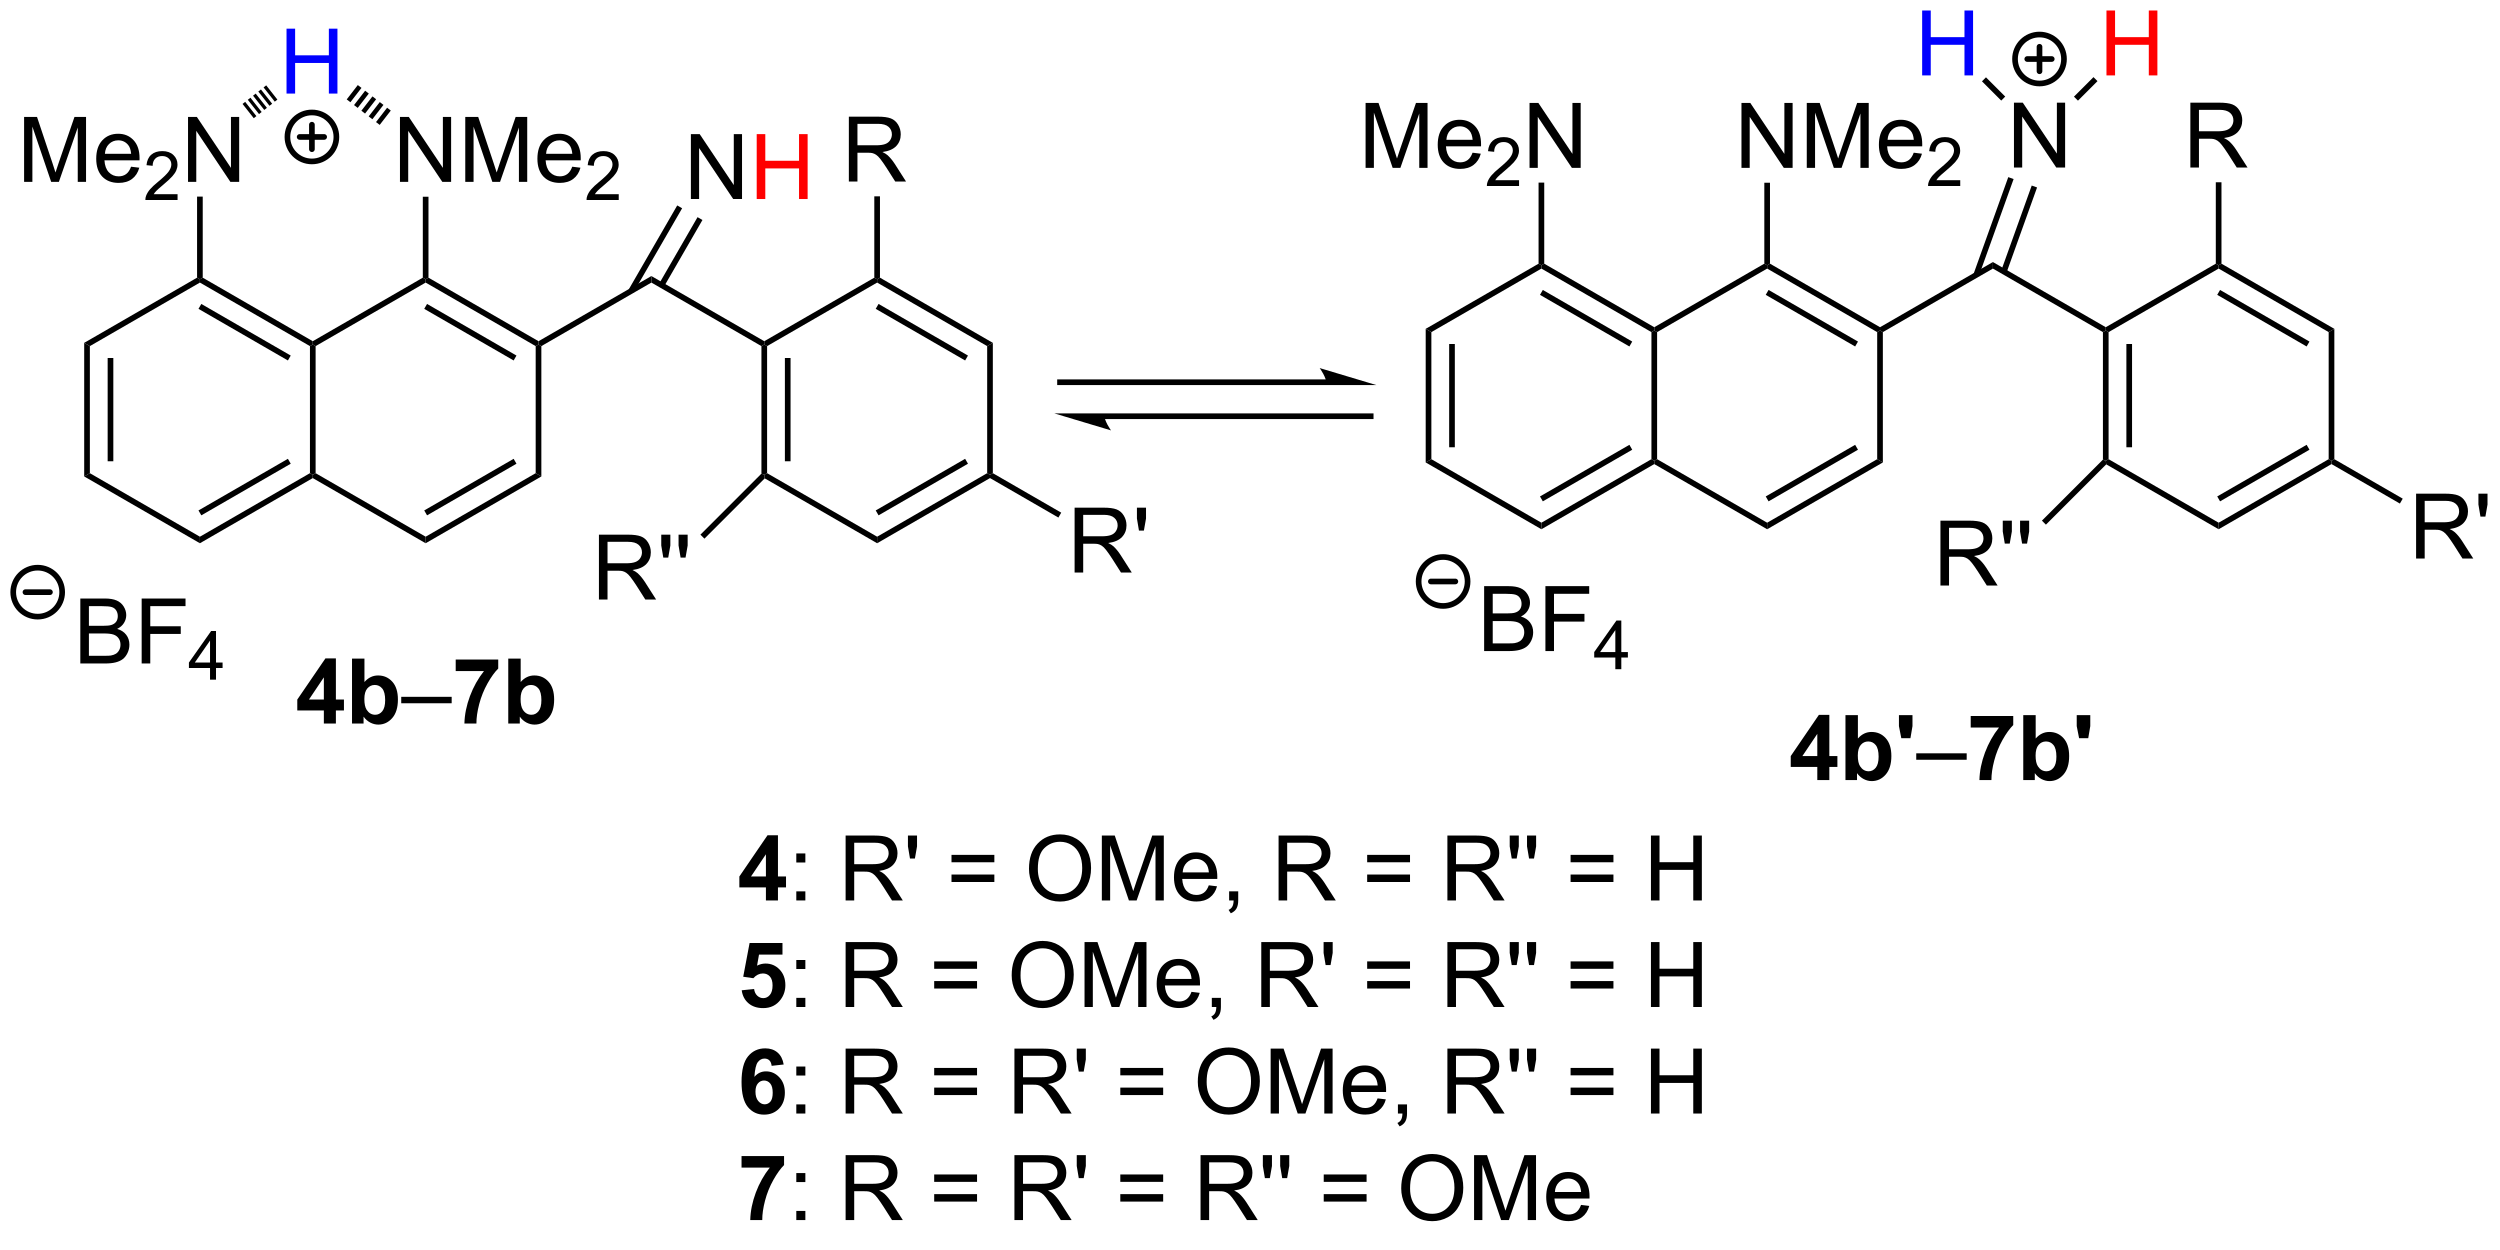 <?xml version="1.0" encoding="UTF-8"?>
<!DOCTYPE svg PUBLIC '-//W3C//DTD SVG 1.0//EN'
          'http://www.w3.org/TR/2001/REC-SVG-20010904/DTD/svg10.dtd'>
<svg stroke-dasharray="none" shape-rendering="auto" xmlns="http://www.w3.org/2000/svg" font-family="'Dialog'" text-rendering="auto" width="90" fill-opacity="1" color-interpolation="auto" color-rendering="auto" preserveAspectRatio="xMidYMid meet" font-size="12px" viewBox="0 0 90 45" fill="black" xmlns:xlink="http://www.w3.org/1999/xlink" stroke="black" image-rendering="auto" stroke-miterlimit="10" stroke-linecap="square" stroke-linejoin="miter" font-style="normal" stroke-width="1" height="45" stroke-dashoffset="0" font-weight="normal" stroke-opacity="1"
><!--Generated by the Batik Graphics2D SVG Generator--><defs id="genericDefs"
  /><g
  ><defs id="defs1"
    ><clipPath clipPathUnits="userSpaceOnUse" id="clipPath1"
      ><path d="M1.163 1.596 L227.984 1.596 L227.984 113.475 L1.163 113.475 L1.163 1.596 Z"
      /></clipPath
      ><clipPath clipPathUnits="userSpaceOnUse" id="clipPath2"
      ><path d="M168.552 135.256 L168.552 244.024 L389.067 244.024 L389.067 135.256 Z"
      /></clipPath
    ></defs
    ><g transform="scale(0.397,0.397) translate(-1.163,-1.596) matrix(1.029,0,0,1.029,-172.209,-137.529)"
    ><path d="M175.564 193.673 L175.564 187.947 L177.712 187.947 Q178.368 187.947 178.764 188.121 Q179.163 188.293 179.387 188.655 Q179.611 189.017 179.611 189.41 Q179.611 189.778 179.41 190.103 Q179.212 190.426 178.811 190.626 Q179.329 190.778 179.608 191.145 Q179.889 191.512 179.889 192.012 Q179.889 192.416 179.717 192.762 Q179.548 193.106 179.298 193.293 Q179.048 193.481 178.671 193.577 Q178.296 193.673 177.749 193.673 L175.564 193.673 ZM176.321 190.353 L177.561 190.353 Q178.064 190.353 178.282 190.285 Q178.571 190.199 178.717 190.001 Q178.866 189.801 178.866 189.501 Q178.866 189.215 178.728 188.999 Q178.592 188.783 178.337 188.702 Q178.085 188.621 177.467 188.621 L176.321 188.621 L176.321 190.353 ZM176.321 192.996 L177.749 192.996 Q178.116 192.996 178.264 192.97 Q178.525 192.923 178.699 192.814 Q178.876 192.704 178.988 192.496 Q179.103 192.285 179.103 192.012 Q179.103 191.691 178.939 191.457 Q178.775 191.22 178.483 191.124 Q178.194 191.028 177.647 191.028 L176.321 191.028 L176.321 192.996 ZM180.97 193.673 L180.97 187.947 L184.835 187.947 L184.835 188.621 L181.728 188.621 L181.728 190.395 L184.415 190.395 L184.415 191.072 L181.728 191.072 L181.728 193.673 L180.97 193.673 Z" stroke="none" clip-path="url(#clipPath2)"
    /></g
    ><g transform="matrix(0.408,0,0,0.408,-68.792,-55.203)"
    ><path d="M187.14 195.273 L187.14 194.244 L185.277 194.244 L185.277 193.762 L187.238 190.978 L187.667 190.978 L187.667 193.762 L188.247 193.762 L188.247 194.244 L187.667 194.244 L187.667 195.273 L187.14 195.273 ZM187.14 193.762 L187.14 191.824 L185.796 193.762 L187.14 193.762 Z" stroke="none" clip-path="url(#clipPath2)"
    /></g
    ><g transform="matrix(0.408,0,0,0.408,-68.792,-55.203)"
    ><path d="M299.561 192.748 L299.561 187.021 L301.71 187.021 Q302.366 187.021 302.762 187.196 Q303.16 187.368 303.384 187.73 Q303.608 188.091 303.608 188.485 Q303.608 188.852 303.408 189.177 Q303.21 189.5 302.809 189.701 Q303.327 189.852 303.606 190.219 Q303.887 190.586 303.887 191.086 Q303.887 191.49 303.715 191.836 Q303.546 192.18 303.296 192.368 Q303.046 192.555 302.668 192.651 Q302.293 192.748 301.746 192.748 L299.561 192.748 ZM300.319 189.427 L301.559 189.427 Q302.061 189.427 302.28 189.36 Q302.569 189.274 302.715 189.076 Q302.863 188.875 302.863 188.576 Q302.863 188.289 302.725 188.073 Q302.59 187.857 302.335 187.776 Q302.082 187.696 301.465 187.696 L300.319 187.696 L300.319 189.427 ZM300.319 192.071 L301.746 192.071 Q302.113 192.071 302.262 192.045 Q302.522 191.998 302.697 191.888 Q302.874 191.779 302.986 191.571 Q303.1 191.36 303.1 191.086 Q303.1 190.766 302.936 190.532 Q302.772 190.295 302.481 190.198 Q302.192 190.102 301.645 190.102 L300.319 190.102 L300.319 192.071 ZM304.968 192.748 L304.968 187.021 L308.832 187.021 L308.832 187.696 L305.725 187.696 L305.725 189.469 L308.413 189.469 L308.413 190.146 L305.725 190.146 L305.725 192.748 L304.968 192.748 Z" stroke="none" clip-path="url(#clipPath2)"
    /></g
    ><g transform="matrix(0.408,0,0,0.408,-68.792,-55.203)"
    ><path d="M311.137 194.348 L311.137 193.318 L309.274 193.318 L309.274 192.836 L311.235 190.053 L311.665 190.053 L311.665 192.836 L312.245 192.836 L312.245 193.318 L311.665 193.318 L311.665 194.348 L311.137 194.348 ZM311.137 192.836 L311.137 190.899 L309.794 192.836 L311.137 192.836 Z" stroke="none" clip-path="url(#clipPath2)"
    /></g
    ><g transform="matrix(0.408,0,0,0.408,-68.792,-55.203)"
    ><path d="M197.183 199.143 L197.183 197.989 L194.839 197.989 L194.839 197.028 L197.323 193.393 L198.245 193.393 L198.245 197.026 L198.956 197.026 L198.956 197.989 L198.245 197.989 L198.245 199.143 L197.183 199.143 ZM197.183 197.026 L197.183 195.067 L195.868 197.026 L197.183 197.026 ZM199.668 199.143 L199.668 193.416 L200.765 193.416 L200.765 195.479 Q201.273 194.901 201.968 194.901 Q202.726 194.901 203.221 195.45 Q203.718 195.997 203.718 197.026 Q203.718 198.088 203.213 198.664 Q202.708 199.237 201.984 199.237 Q201.629 199.237 201.283 199.06 Q200.937 198.88 200.687 198.534 L200.687 199.143 L199.668 199.143 ZM200.757 196.979 Q200.757 197.622 200.96 197.932 Q201.247 198.369 201.718 198.369 Q202.083 198.369 202.338 198.06 Q202.593 197.747 202.593 197.08 Q202.593 196.369 202.335 196.054 Q202.077 195.739 201.676 195.739 Q201.28 195.739 201.017 196.047 Q200.757 196.354 200.757 196.979 Z" stroke="none" clip-path="url(#clipPath2)"
    /></g
    ><g transform="matrix(0.408,0,0,0.408,-68.792,-55.203)"
    ><path d="M204.011 197.354 L204.011 196.786 L208.461 196.786 L208.461 197.354 L204.011 197.354 Z" stroke="none" clip-path="url(#clipPath2)"
    /></g
    ><g transform="matrix(0.408,0,0,0.408,-68.792,-55.203)"
    ><path d="M208.817 194.513 L208.817 193.494 L212.569 193.494 L212.569 194.291 Q212.106 194.747 211.624 195.604 Q211.145 196.458 210.892 197.422 Q210.64 198.385 210.645 199.143 L209.585 199.143 Q209.614 197.955 210.075 196.721 Q210.538 195.487 211.312 194.513 L208.817 194.513 ZM213.454 199.143 L213.454 193.416 L214.55 193.416 L214.55 195.479 Q215.058 194.901 215.753 194.901 Q216.511 194.901 217.006 195.45 Q217.503 195.997 217.503 197.026 Q217.503 198.088 216.998 198.664 Q216.493 199.237 215.769 199.237 Q215.415 199.237 215.068 199.06 Q214.722 198.88 214.472 198.534 L214.472 199.143 L213.454 199.143 ZM214.542 196.979 Q214.542 197.622 214.745 197.932 Q215.032 198.369 215.503 198.369 Q215.868 198.369 216.123 198.06 Q216.378 197.747 216.378 197.08 Q216.378 196.369 216.12 196.054 Q215.862 195.739 215.461 195.739 Q215.065 195.739 214.803 196.047 Q214.542 196.354 214.542 196.979 Z" stroke="none" clip-path="url(#clipPath2)"
    /></g
    ><g transform="matrix(0.408,0,0,0.408,-68.792,-55.203)"
    ><path d="M294.405 164.317 L294.905 164.606 L294.905 175.817 L294.405 176.106 ZM296.475 165.656 L296.475 174.766 L296.975 174.766 L296.975 165.656 Z" stroke="none" clip-path="url(#clipPath2)"
    /></g
    ><g transform="matrix(0.408,0,0,0.408,-68.792,-55.203)"
    ><path d="M294.405 176.106 L294.905 175.817 L304.614 181.423 L304.614 182 Z" stroke="none" clip-path="url(#clipPath2)"
    /></g
    ><g transform="matrix(0.408,0,0,0.408,-68.792,-55.203)"
    ><path d="M304.614 182 L304.614 181.423 L314.323 175.817 L314.573 175.961 L314.573 176.25 ZM304.739 179.538 L312.628 174.983 L312.378 174.55 L304.489 179.105 Z" stroke="none" clip-path="url(#clipPath2)"
    /></g
    ><g transform="matrix(0.408,0,0,0.408,-68.792,-55.203)"
    ><path d="M314.823 175.817 L314.573 175.961 L314.323 175.817 L314.323 164.606 L314.573 164.461 L314.823 164.606 Z" stroke="none" clip-path="url(#clipPath2)"
    /></g
    ><g transform="matrix(0.408,0,0,0.408,-68.792,-55.203)"
    ><path d="M314.573 164.173 L314.573 164.461 L314.323 164.606 L304.614 159 L304.614 158.711 L304.864 158.567 ZM312.628 165.44 L304.739 160.885 L304.489 161.318 L312.378 165.873 Z" stroke="none" clip-path="url(#clipPath2)"
    /></g
    ><g transform="matrix(0.408,0,0,0.408,-68.792,-55.203)"
    ><path d="M304.364 158.567 L304.614 158.711 L304.614 159 L294.905 164.606 L294.405 164.317 Z" stroke="none" clip-path="url(#clipPath2)"
    /></g
    ><g transform="matrix(0.408,0,0,0.408,-68.792,-55.203)"
    ><path d="M314.573 176.25 L314.573 175.961 L314.823 175.817 L324.533 181.423 L324.533 182 Z" stroke="none" clip-path="url(#clipPath2)"
    /></g
    ><g transform="matrix(0.408,0,0,0.408,-68.792,-55.203)"
    ><path d="M324.533 182 L324.533 181.423 L334.242 175.817 L334.742 176.106 ZM324.658 179.538 L332.547 174.983 L332.297 174.55 L324.408 179.105 Z" stroke="none" clip-path="url(#clipPath2)"
    /></g
    ><g transform="matrix(0.408,0,0,0.408,-68.792,-55.203)"
    ><path d="M334.742 176.106 L334.242 175.817 L334.242 164.606 L334.492 164.461 L334.742 164.606 Z" stroke="none" clip-path="url(#clipPath2)"
    /></g
    ><g transform="matrix(0.408,0,0,0.408,-68.792,-55.203)"
    ><path d="M334.492 164.173 L334.492 164.461 L334.242 164.606 L324.533 159 L324.533 158.711 L324.783 158.567 ZM332.547 165.44 L324.658 160.885 L324.408 161.318 L332.297 165.873 Z" stroke="none" clip-path="url(#clipPath2)"
    /></g
    ><g transform="matrix(0.408,0,0,0.408,-68.792,-55.203)"
    ><path d="M324.283 158.567 L324.533 158.711 L324.533 159 L314.823 164.606 L314.573 164.461 L314.573 164.173 Z" stroke="none" clip-path="url(#clipPath2)"
    /></g
    ><g transform="matrix(0.408,0,0,0.408,-68.792,-55.203)"
    ><path d="M322.267 150.111 L322.267 144.385 L323.046 144.385 L326.053 148.88 L326.053 144.385 L326.78 144.385 L326.78 150.111 L326.001 150.111 L322.993 145.611 L322.993 150.111 L322.267 150.111 ZM328.029 150.111 L328.029 144.385 L329.169 144.385 L330.526 148.44 Q330.714 149.005 330.799 149.286 Q330.896 148.973 331.104 148.369 L332.474 144.385 L333.495 144.385 L333.495 150.111 L332.763 150.111 L332.763 145.317 L331.099 150.111 L330.417 150.111 L328.76 145.236 L328.76 150.111 L328.029 150.111 ZM337.466 148.775 L338.193 148.864 Q338.021 149.502 337.555 149.854 Q337.091 150.205 336.37 150.205 Q335.458 150.205 334.924 149.645 Q334.393 149.083 334.393 148.072 Q334.393 147.025 334.932 146.447 Q335.471 145.869 336.331 145.869 Q337.161 145.869 337.687 146.437 Q338.216 147.002 338.216 148.028 Q338.216 148.091 338.214 148.216 L335.12 148.216 Q335.159 148.9 335.505 149.265 Q335.854 149.627 336.372 149.627 Q336.76 149.627 337.034 149.424 Q337.307 149.221 337.466 148.775 ZM335.159 147.637 L337.474 147.637 Q337.427 147.114 337.208 146.854 Q336.872 146.447 336.339 146.447 Q335.854 146.447 335.523 146.773 Q335.193 147.096 335.159 147.637 Z" stroke="none" clip-path="url(#clipPath2)"
    /></g
    ><g transform="matrix(0.408,0,0,0.408,-68.792,-55.203)"
    ><path d="M341.57 151.204 L341.57 151.711 L338.73 151.711 Q338.724 151.52 338.792 151.344 Q338.9 151.055 339.138 150.774 Q339.378 150.493 339.829 150.124 Q340.529 149.549 340.775 149.213 Q341.021 148.877 341.021 148.579 Q341.021 148.266 340.796 148.051 Q340.574 147.834 340.212 147.834 Q339.831 147.834 339.603 148.063 Q339.374 148.292 339.372 148.696 L338.829 148.641 Q338.886 148.034 339.249 147.717 Q339.613 147.399 340.224 147.399 Q340.843 147.399 341.202 147.743 Q341.564 148.084 341.564 148.59 Q341.564 148.848 341.458 149.098 Q341.353 149.346 341.107 149.622 Q340.863 149.897 340.294 150.377 Q339.82 150.776 339.685 150.918 Q339.55 151.061 339.462 151.204 L341.57 151.204 Z" stroke="none" clip-path="url(#clipPath2)"
    /></g
    ><g transform="matrix(0.408,0,0,0.408,-68.792,-55.203)"
    ><path d="M289.101 150.111 L289.101 144.385 L290.242 144.385 L291.599 148.44 Q291.786 149.005 291.872 149.286 Q291.968 148.973 292.177 148.369 L293.547 144.385 L294.567 144.385 L294.567 150.111 L293.836 150.111 L293.836 145.317 L292.172 150.111 L291.489 150.111 L289.833 145.236 L289.833 150.111 L289.101 150.111 ZM298.539 148.775 L299.265 148.864 Q299.093 149.502 298.627 149.854 Q298.164 150.205 297.442 150.205 Q296.531 150.205 295.997 149.645 Q295.466 149.083 295.466 148.072 Q295.466 147.025 296.005 146.447 Q296.544 145.869 297.403 145.869 Q298.234 145.869 298.76 146.437 Q299.289 147.002 299.289 148.028 Q299.289 148.091 299.286 148.216 L296.192 148.216 Q296.231 148.9 296.578 149.265 Q296.927 149.627 297.445 149.627 Q297.833 149.627 298.106 149.424 Q298.38 149.221 298.539 148.775 ZM296.231 147.637 L298.547 147.637 Q298.5 147.114 298.281 146.854 Q297.945 146.447 297.411 146.447 Q296.927 146.447 296.596 146.773 Q296.265 147.096 296.231 147.637 Z" stroke="none" clip-path="url(#clipPath2)"
    /></g
    ><g transform="matrix(0.408,0,0,0.408,-68.792,-55.203)"
    ><path d="M302.642 151.204 L302.642 151.711 L299.802 151.711 Q299.797 151.52 299.865 151.344 Q299.972 151.055 300.211 150.774 Q300.451 150.493 300.902 150.124 Q301.601 149.549 301.847 149.213 Q302.093 148.877 302.093 148.579 Q302.093 148.266 301.869 148.051 Q301.646 147.834 301.285 147.834 Q300.904 147.834 300.675 148.063 Q300.447 148.292 300.445 148.696 L299.902 148.641 Q299.959 148.034 300.322 147.717 Q300.685 147.399 301.297 147.399 Q301.916 147.399 302.275 147.743 Q302.636 148.084 302.636 148.59 Q302.636 148.848 302.531 149.098 Q302.425 149.346 302.179 149.622 Q301.935 149.897 301.367 150.377 Q300.892 150.776 300.757 150.918 Q300.623 151.061 300.535 151.204 L302.642 151.204 Z" stroke="none" clip-path="url(#clipPath2)"
    /></g
    ><g transform="matrix(0.408,0,0,0.408,-68.792,-55.203)"
    ><path d="M303.567 150.111 L303.567 144.385 L304.346 144.385 L307.353 148.88 L307.353 144.385 L308.08 144.385 L308.08 150.111 L307.301 150.111 L304.294 145.611 L304.294 150.111 L303.567 150.111 Z" stroke="none" clip-path="url(#clipPath2)"
    /></g
    ><g transform="matrix(0.408,0,0,0.408,-68.792,-55.203)"
    ><path d="M324.783 158.567 L324.533 158.711 L324.283 158.567 L324.283 151.426 L324.783 151.426 Z" stroke="none" clip-path="url(#clipPath2)"
    /></g
    ><g transform="matrix(0.408,0,0,0.408,-68.792,-55.203)"
    ><path d="M304.364 151.411 L304.864 151.411 L304.864 158.567 L304.614 158.711 L304.364 158.567 Z" stroke="none" clip-path="url(#clipPath2)"
    /></g
    ><g transform="matrix(0.408,0,0,0.408,-68.792,-55.203)"
    ><path d="M354.66 175.817 L354.41 175.961 L354.16 175.858 L354.16 164.606 L354.41 164.461 L354.66 164.606 ZM356.73 174.766 L356.73 165.656 L356.23 165.656 L356.23 174.766 Z" stroke="none" clip-path="url(#clipPath2)"
    /></g
    ><g transform="matrix(0.408,0,0,0.408,-68.792,-55.203)"
    ><path d="M354.41 164.173 L354.41 164.461 L354.16 164.606 L344.451 159 L344.451 158.423 Z" stroke="none" clip-path="url(#clipPath2)"
    /></g
    ><g transform="matrix(0.408,0,0,0.408,-68.792,-55.203)"
    ><path d="M344.451 158.423 L344.451 159 L334.742 164.606 L334.492 164.461 L334.492 164.173 Z" stroke="none" clip-path="url(#clipPath2)"
    /></g
    ><g transform="matrix(0.408,0,0,0.408,-68.792,-55.203)"
    ><path d="M346.31 150.086 L346.31 144.36 L347.089 144.36 L350.097 148.855 L350.097 144.36 L350.824 144.36 L350.824 150.086 L350.045 150.086 L347.037 145.586 L347.037 150.086 L346.31 150.086 Z" stroke="none" clip-path="url(#clipPath2)"
    /></g
    ><g transform="matrix(0.408,0,0,0.408,-68.792,-55.203)"
    ><path d="M345.654 159.355 L348.349 151.842 L347.878 151.673 L345.183 159.186 ZM343.213 159.646 L346.279 151.1 L345.808 150.931 L342.743 159.478 Z" stroke="none" clip-path="url(#clipPath2)"
    /></g
    ><g transform="matrix(0.408,0,0,0.408,-68.792,-55.203)"
    ><path d="M354.452 176.274 L354.41 175.961 L354.66 175.817 L364.37 181.423 L364.37 182 Z" stroke="none" clip-path="url(#clipPath2)"
    /></g
    ><g transform="matrix(0.408,0,0,0.408,-68.792,-55.203)"
    ><path d="M364.37 182 L364.37 181.423 L374.079 175.817 L374.329 175.961 L374.329 176.25 ZM364.495 179.538 L372.384 174.983 L372.134 174.55 L364.245 179.105 Z" stroke="none" clip-path="url(#clipPath2)"
    /></g
    ><g transform="matrix(0.408,0,0,0.408,-68.792,-55.203)"
    ><path d="M374.579 175.817 L374.329 175.961 L374.079 175.817 L374.079 164.606 L374.579 164.317 Z" stroke="none" clip-path="url(#clipPath2)"
    /></g
    ><g transform="matrix(0.408,0,0,0.408,-68.792,-55.203)"
    ><path d="M374.579 164.317 L374.079 164.606 L364.37 159 L364.37 158.711 L364.62 158.567 ZM372.384 165.44 L364.495 160.885 L364.245 161.318 L372.134 165.873 Z" stroke="none" clip-path="url(#clipPath2)"
    /></g
    ><g transform="matrix(0.408,0,0,0.408,-68.792,-55.203)"
    ><path d="M364.12 158.567 L364.37 158.711 L364.37 159 L354.66 164.606 L354.41 164.461 L354.41 164.173 Z" stroke="none" clip-path="url(#clipPath2)"
    /></g
    ><g transform="matrix(0.408,0,0,0.408,-68.792,-55.203)"
    ><path d="M381.793 184.586 L381.793 178.86 L384.333 178.86 Q385.098 178.86 385.497 179.013 Q385.895 179.167 386.132 179.558 Q386.372 179.948 386.372 180.422 Q386.372 181.032 385.976 181.451 Q385.583 181.868 384.757 181.98 Q385.059 182.125 385.215 182.266 Q385.546 182.571 385.843 183.026 L386.84 184.586 L385.887 184.586 L385.13 183.394 Q384.796 182.878 384.58 182.605 Q384.366 182.331 384.197 182.222 Q384.028 182.112 383.851 182.071 Q383.723 182.042 383.429 182.042 L382.551 182.042 L382.551 184.586 L381.793 184.586 ZM382.551 181.386 L384.179 181.386 Q384.7 181.386 384.991 181.279 Q385.286 181.172 385.437 180.935 Q385.59 180.698 385.59 180.422 Q385.59 180.016 385.293 179.756 Q384.999 179.493 384.364 179.493 L382.551 179.493 L382.551 181.386 ZM387.472 180.886 L387.292 179.816 L387.292 178.86 L388.094 178.86 L388.094 179.816 L387.907 180.886 L387.472 180.886 Z" stroke="none" clip-path="url(#clipPath2)"
    /></g
    ><g transform="matrix(0.408,0,0,0.408,-68.792,-55.203)"
    ><path d="M374.329 176.25 L374.329 175.961 L374.579 175.817 L380.613 179.301 L380.363 179.734 Z" stroke="none" clip-path="url(#clipPath2)"
    /></g
    ><g fill="red" transform="matrix(0.408,0,0,0.408,-68.792,-55.203)" stroke="red"
    ><path d="M354.473 141.955 L354.473 136.228 L355.231 136.228 L355.231 138.58 L358.208 138.58 L358.208 136.228 L358.966 136.228 L358.966 141.955 L358.208 141.955 L358.208 139.254 L355.231 139.254 L355.231 141.955 L354.473 141.955 Z" stroke="none" clip-path="url(#clipPath2)"
    /></g
    ><g transform="matrix(0.408,0,0,0.408,-68.792,-55.203)"
    ><path d="M351.958 144.183 L351.604 143.83 L353.326 142.107 L353.68 142.461 Z" stroke="none" clip-path="url(#clipPath2)"
    /></g
    ><g transform="matrix(0.408,0,0,0.408,-68.792,-55.203)"
    ><path d="M328.958 204.128 L328.958 202.975 L326.614 202.975 L326.614 202.014 L329.098 198.378 L330.02 198.378 L330.02 202.011 L330.731 202.011 L330.731 202.975 L330.02 202.975 L330.02 204.128 L328.958 204.128 ZM328.958 202.011 L328.958 200.053 L327.643 202.011 L328.958 202.011 ZM331.443 204.128 L331.443 198.402 L332.54 198.402 L332.54 200.464 Q333.048 199.886 333.743 199.886 Q334.501 199.886 334.995 200.435 Q335.493 200.982 335.493 202.011 Q335.493 203.073 334.988 203.649 Q334.483 204.222 333.759 204.222 Q333.404 204.222 333.058 204.045 Q332.712 203.865 332.462 203.519 L332.462 204.128 L331.443 204.128 ZM332.532 201.964 Q332.532 202.607 332.735 202.917 Q333.022 203.355 333.493 203.355 Q333.858 203.355 334.113 203.045 Q334.368 202.732 334.368 202.066 Q334.368 201.355 334.11 201.04 Q333.852 200.725 333.451 200.725 Q333.055 200.725 332.792 201.032 Q332.532 201.339 332.532 201.964 ZM336.369 200.435 L336.161 199.37 L336.161 198.402 L337.356 198.402 L337.356 199.37 L337.176 200.435 L336.369 200.435 Z" stroke="none" clip-path="url(#clipPath2)"
    /></g
    ><g transform="matrix(0.408,0,0,0.408,-68.792,-55.203)"
    ><path d="M337.688 202.339 L337.688 201.771 L342.139 201.771 L342.139 202.339 L337.688 202.339 Z" stroke="none" clip-path="url(#clipPath2)"
    /></g
    ><g transform="matrix(0.408,0,0,0.408,-68.792,-55.203)"
    ><path d="M342.494 199.498 L342.494 198.48 L346.247 198.48 L346.247 199.277 Q345.783 199.732 345.301 200.589 Q344.822 201.443 344.57 202.407 Q344.317 203.37 344.322 204.128 L343.262 204.128 Q343.291 202.941 343.752 201.706 Q344.216 200.472 344.989 199.498 L342.494 199.498 ZM347.131 204.128 L347.131 198.402 L348.227 198.402 L348.227 200.464 Q348.735 199.886 349.43 199.886 Q350.188 199.886 350.683 200.435 Q351.18 200.982 351.18 202.011 Q351.18 203.073 350.675 203.649 Q350.17 204.222 349.446 204.222 Q349.092 204.222 348.745 204.045 Q348.399 203.865 348.149 203.519 L348.149 204.128 L347.131 204.128 ZM348.219 201.964 Q348.219 202.607 348.423 202.917 Q348.709 203.355 349.18 203.355 Q349.545 203.355 349.8 203.045 Q350.055 202.732 350.055 202.066 Q350.055 201.355 349.798 201.04 Q349.54 200.725 349.139 200.725 Q348.743 200.725 348.48 201.032 Q348.219 201.339 348.219 201.964 ZM352.057 200.435 L351.848 199.37 L351.848 198.402 L353.044 198.402 L353.044 199.37 L352.864 200.435 L352.057 200.435 Z" stroke="none" clip-path="url(#clipPath2)"
    /></g
    ><g transform="matrix(0.408,0,0,0.408,-68.792,-55.203)"
    ><path d="M361.875 150.086 L361.875 144.36 L364.414 144.36 Q365.18 144.36 365.578 144.513 Q365.976 144.667 366.213 145.058 Q366.453 145.448 366.453 145.922 Q366.453 146.532 366.057 146.951 Q365.664 147.368 364.838 147.48 Q365.14 147.625 365.297 147.766 Q365.627 148.071 365.924 148.526 L366.922 150.086 L365.969 150.086 L365.211 148.894 Q364.877 148.378 364.661 148.105 Q364.448 147.831 364.279 147.722 Q364.109 147.612 363.932 147.571 Q363.805 147.542 363.51 147.542 L362.633 147.542 L362.633 150.086 L361.875 150.086 ZM362.633 146.886 L364.26 146.886 Q364.781 146.886 365.073 146.779 Q365.367 146.672 365.518 146.435 Q365.672 146.198 365.672 145.922 Q365.672 145.516 365.375 145.256 Q365.081 144.993 364.445 144.993 L362.633 144.993 L362.633 146.886 Z" stroke="none" clip-path="url(#clipPath2)"
    /></g
    ><g transform="matrix(0.408,0,0,0.408,-68.792,-55.203)"
    ><path d="M364.62 158.567 L364.37 158.711 L364.12 158.567 L364.12 151.386 L364.62 151.386 Z" stroke="none" clip-path="url(#clipPath2)"
    /></g
    ><g transform="matrix(0.408,0,0,0.408,-68.792,-55.203)"
    ><path d="M339.823 186.968 L339.823 181.242 L342.362 181.242 Q343.128 181.242 343.526 181.395 Q343.925 181.549 344.161 181.94 Q344.401 182.33 344.401 182.804 Q344.401 183.413 344.005 183.833 Q343.612 184.249 342.786 184.361 Q343.089 184.507 343.245 184.648 Q343.575 184.952 343.872 185.408 L344.87 186.968 L343.917 186.968 L343.159 185.775 Q342.825 185.26 342.609 184.986 Q342.396 184.713 342.226 184.603 Q342.057 184.494 341.88 184.452 Q341.753 184.424 341.458 184.424 L340.581 184.424 L340.581 186.968 L339.823 186.968 ZM340.581 183.768 L342.208 183.768 Q342.729 183.768 343.021 183.661 Q343.315 183.554 343.466 183.317 Q343.62 183.08 343.62 182.804 Q343.62 182.398 343.323 182.137 Q343.029 181.874 342.393 181.874 L340.581 181.874 L340.581 183.768 ZM345.501 183.268 L345.322 182.197 L345.322 181.242 L346.124 181.242 L346.124 182.197 L345.936 183.268 L345.501 183.268 ZM347.029 183.268 L346.849 182.197 L346.849 181.242 L347.651 181.242 L347.651 182.197 L347.464 183.268 L347.029 183.268 Z" stroke="none" clip-path="url(#clipPath2)"
    /></g
    ><g transform="matrix(0.408,0,0,0.408,-68.792,-55.203)"
    ><path d="M354.16 175.858 L354.41 175.961 L354.452 176.274 L349.13 181.595 L348.777 181.241 Z" stroke="none" clip-path="url(#clipPath2)"
    /></g
    ><g transform="matrix(0.408,0,0,0.408,-68.792,-55.203)"
    ><path d="M236.189 214.753 L236.189 213.6 L233.845 213.6 L233.845 212.639 L236.329 209.003 L237.251 209.003 L237.251 212.636 L237.962 212.636 L237.962 213.6 L237.251 213.6 L237.251 214.753 L236.189 214.753 ZM236.189 212.636 L236.189 210.678 L234.874 212.636 L236.189 212.636 Z" stroke="none" clip-path="url(#clipPath2)"
    /></g
    ><g transform="matrix(0.408,0,0,0.408,-68.792,-55.203)"
    ><path d="M238.87 211.404 L238.87 210.605 L239.669 210.605 L239.669 211.404 L238.87 211.404 ZM238.87 214.753 L238.87 213.951 L239.669 213.951 L239.669 214.753 L238.87 214.753 Z" stroke="none" clip-path="url(#clipPath2)"
    /></g
    ><g transform="matrix(0.408,0,0,0.408,-68.792,-55.203)"
    ><path d="M243.221 214.753 L243.221 209.027 L245.76 209.027 Q246.526 209.027 246.924 209.18 Q247.323 209.334 247.56 209.725 Q247.799 210.115 247.799 210.589 Q247.799 211.198 247.404 211.618 Q247.01 212.035 246.185 212.146 Q246.487 212.292 246.643 212.433 Q246.974 212.738 247.271 213.193 L248.268 214.753 L247.315 214.753 L246.557 213.56 Q246.224 213.045 246.008 212.771 Q245.794 212.498 245.625 212.389 Q245.456 212.279 245.279 212.238 Q245.151 212.209 244.857 212.209 L243.979 212.209 L243.979 214.753 L243.221 214.753 ZM243.979 211.553 L245.607 211.553 Q246.127 211.553 246.419 211.446 Q246.714 211.339 246.864 211.102 Q247.018 210.865 247.018 210.589 Q247.018 210.183 246.721 209.923 Q246.427 209.66 245.792 209.66 L243.979 209.66 L243.979 211.553 ZM248.9 211.053 L248.72 209.982 L248.72 209.027 L249.522 209.027 L249.522 209.982 L249.335 211.053 L248.9 211.053 ZM256.345 211.386 L252.564 211.386 L252.564 210.73 L256.345 210.73 L256.345 211.386 ZM256.345 213.123 L252.564 213.123 L252.564 212.467 L256.345 212.467 L256.345 213.123 ZM259.401 211.964 Q259.401 210.537 260.167 209.732 Q260.932 208.925 262.143 208.925 Q262.935 208.925 263.57 209.305 Q264.208 209.683 264.542 210.36 Q264.878 211.037 264.878 211.896 Q264.878 212.769 264.526 213.456 Q264.174 214.144 263.529 214.498 Q262.885 214.852 262.138 214.852 Q261.331 214.852 260.693 214.462 Q260.057 214.068 259.729 213.394 Q259.401 212.717 259.401 211.964 ZM260.182 211.975 Q260.182 213.011 260.737 213.607 Q261.294 214.201 262.135 214.201 Q262.99 214.201 263.542 213.6 Q264.096 212.998 264.096 211.894 Q264.096 211.193 263.859 210.673 Q263.622 210.152 263.167 209.865 Q262.714 209.576 262.146 209.576 Q261.341 209.576 260.76 210.131 Q260.182 210.683 260.182 211.975 ZM265.829 214.753 L265.829 209.027 L266.97 209.027 L268.327 213.081 Q268.514 213.646 268.6 213.928 Q268.697 213.615 268.905 213.011 L270.275 209.027 L271.296 209.027 L271.296 214.753 L270.564 214.753 L270.564 209.959 L268.9 214.753 L268.217 214.753 L266.561 209.878 L266.561 214.753 L265.829 214.753 ZM275.267 213.417 L275.993 213.506 Q275.822 214.144 275.355 214.495 Q274.892 214.847 274.171 214.847 Q273.259 214.847 272.725 214.287 Q272.194 213.725 272.194 212.714 Q272.194 211.667 272.733 211.089 Q273.272 210.511 274.132 210.511 Q274.962 210.511 275.488 211.079 Q276.017 211.644 276.017 212.67 Q276.017 212.732 276.014 212.857 L272.921 212.857 Q272.96 213.542 273.306 213.907 Q273.655 214.269 274.173 214.269 Q274.561 214.269 274.835 214.066 Q275.108 213.863 275.267 213.417 ZM272.96 212.279 L275.275 212.279 Q275.228 211.756 275.009 211.495 Q274.673 211.089 274.139 211.089 Q273.655 211.089 273.324 211.415 Q272.993 211.738 272.96 212.279 ZM277.06 214.753 L277.06 213.951 L277.862 213.951 L277.862 214.753 Q277.862 215.196 277.706 215.467 Q277.549 215.738 277.208 215.886 L277.013 215.587 Q277.237 215.488 277.341 215.298 Q277.448 215.11 277.458 214.753 L277.06 214.753 ZM281.424 214.753 L281.424 209.027 L283.964 209.027 Q284.729 209.027 285.128 209.18 Q285.526 209.334 285.763 209.725 Q286.003 210.115 286.003 210.589 Q286.003 211.198 285.607 211.618 Q285.214 212.035 284.388 212.146 Q284.69 212.292 284.846 212.433 Q285.177 212.738 285.474 213.193 L286.471 214.753 L285.518 214.753 L284.76 213.56 Q284.427 213.045 284.211 212.771 Q283.997 212.498 283.828 212.389 Q283.659 212.279 283.482 212.238 Q283.354 212.209 283.06 212.209 L282.182 212.209 L282.182 214.753 L281.424 214.753 ZM282.182 211.553 L283.81 211.553 Q284.331 211.553 284.622 211.446 Q284.917 211.339 285.068 211.102 Q285.221 210.865 285.221 210.589 Q285.221 210.183 284.924 209.923 Q284.63 209.66 283.995 209.66 L282.182 209.66 L282.182 211.553 ZM293.021 211.386 L289.24 211.386 L289.24 210.73 L293.021 210.73 L293.021 211.386 ZM293.021 213.123 L289.24 213.123 L289.24 212.467 L293.021 212.467 L293.021 213.123 ZM296.319 214.753 L296.319 209.027 L298.858 209.027 Q299.624 209.027 300.022 209.18 Q300.421 209.334 300.658 209.725 Q300.897 210.115 300.897 210.589 Q300.897 211.198 300.501 211.618 Q300.108 212.035 299.283 212.146 Q299.585 212.292 299.741 212.433 Q300.072 212.738 300.368 213.193 L301.366 214.753 L300.413 214.753 L299.655 213.56 Q299.322 213.045 299.105 212.771 Q298.892 212.498 298.723 212.389 Q298.553 212.279 298.376 212.238 Q298.249 212.209 297.954 212.209 L297.077 212.209 L297.077 214.753 L296.319 214.753 ZM297.077 211.553 L298.704 211.553 Q299.225 211.553 299.517 211.446 Q299.811 211.339 299.962 211.102 Q300.116 210.865 300.116 210.589 Q300.116 210.183 299.819 209.923 Q299.525 209.66 298.889 209.66 L297.077 209.66 L297.077 211.553 ZM301.997 211.053 L301.818 209.982 L301.818 209.027 L302.62 209.027 L302.62 209.982 L302.432 211.053 L301.997 211.053 ZM303.525 211.053 L303.345 209.982 L303.345 209.027 L304.147 209.027 L304.147 209.982 L303.96 211.053 L303.525 211.053 ZM310.97 211.386 L307.189 211.386 L307.189 210.73 L310.97 210.73 L310.97 211.386 ZM310.97 213.123 L307.189 213.123 L307.189 212.467 L310.97 212.467 L310.97 213.123 ZM314.279 214.753 L314.279 209.027 L315.036 209.027 L315.036 211.378 L318.013 211.378 L318.013 209.027 L318.771 209.027 L318.771 214.753 L318.013 214.753 L318.013 212.053 L315.036 212.053 L315.036 214.753 L314.279 214.753 Z" stroke="none" clip-path="url(#clipPath2)"
    /></g
    ><g transform="matrix(0.408,0,0,0.408,-68.792,-55.203)"
    ><path d="M234.053 222.679 L235.147 222.567 Q235.194 222.937 235.423 223.156 Q235.655 223.372 235.954 223.372 Q236.298 223.372 236.535 223.093 Q236.775 222.812 236.775 222.25 Q236.775 221.724 236.538 221.46 Q236.303 221.195 235.923 221.195 Q235.452 221.195 235.077 221.614 L234.186 221.484 L234.749 218.505 L237.65 218.505 L237.65 219.531 L235.579 219.531 L235.407 220.505 Q235.775 220.32 236.157 220.32 Q236.889 220.32 237.397 220.851 Q237.905 221.382 237.905 222.231 Q237.905 222.937 237.494 223.492 Q236.936 224.252 235.944 224.252 Q235.15 224.252 234.65 223.825 Q234.15 223.398 234.053 222.679 Z" stroke="none" clip-path="url(#clipPath2)"
    /></g
    ><g transform="matrix(0.408,0,0,0.408,-68.792,-55.203)"
    ><path d="M238.87 220.804 L238.87 220.005 L239.669 220.005 L239.669 220.804 L238.87 220.804 ZM238.87 224.153 L238.87 223.351 L239.669 223.351 L239.669 224.153 L238.87 224.153 ZM243.221 224.153 L243.221 218.427 L245.76 218.427 Q246.526 218.427 246.924 218.58 Q247.323 218.734 247.56 219.125 Q247.799 219.515 247.799 219.989 Q247.799 220.599 247.404 221.018 Q247.01 221.434 246.185 221.546 Q246.487 221.692 246.643 221.833 Q246.974 222.138 247.271 222.593 L248.268 224.153 L247.315 224.153 L246.557 222.96 Q246.224 222.445 246.008 222.171 Q245.794 221.898 245.625 221.789 Q245.456 221.679 245.279 221.638 Q245.151 221.609 244.857 221.609 L243.979 221.609 L243.979 224.153 L243.221 224.153 ZM243.979 220.953 L245.607 220.953 Q246.128 220.953 246.419 220.846 Q246.714 220.739 246.864 220.502 Q247.018 220.265 247.018 219.989 Q247.018 219.583 246.721 219.322 Q246.427 219.059 245.792 219.059 L243.979 219.059 L243.979 220.953 ZM254.818 220.786 L251.036 220.786 L251.036 220.13 L254.818 220.13 L254.818 220.786 ZM254.818 222.523 L251.036 222.523 L251.036 221.867 L254.818 221.867 L254.818 222.523 ZM257.874 221.364 Q257.874 219.937 258.639 219.132 Q259.405 218.325 260.616 218.325 Q261.408 218.325 262.043 218.705 Q262.681 219.083 263.014 219.76 Q263.35 220.437 263.35 221.296 Q263.35 222.169 262.999 222.856 Q262.647 223.544 262.001 223.898 Q261.358 224.252 260.611 224.252 Q259.803 224.252 259.165 223.862 Q258.53 223.468 258.202 222.794 Q257.874 222.117 257.874 221.364 ZM258.655 221.375 Q258.655 222.411 259.21 223.007 Q259.767 223.601 260.608 223.601 Q261.462 223.601 262.014 223 Q262.569 222.398 262.569 221.294 Q262.569 220.593 262.332 220.072 Q262.095 219.552 261.639 219.265 Q261.186 218.976 260.618 218.976 Q259.814 218.976 259.233 219.531 Q258.655 220.083 258.655 221.375 ZM264.302 224.153 L264.302 218.427 L265.443 218.427 L266.8 222.481 Q266.987 223.046 267.073 223.328 Q267.169 223.015 267.378 222.411 L268.747 218.427 L269.768 218.427 L269.768 224.153 L269.036 224.153 L269.036 219.359 L267.372 224.153 L266.69 224.153 L265.034 219.278 L265.034 224.153 L264.302 224.153 ZM273.74 222.817 L274.466 222.906 Q274.294 223.544 273.828 223.895 Q273.365 224.247 272.643 224.247 Q271.732 224.247 271.198 223.687 Q270.667 223.125 270.667 222.114 Q270.667 221.067 271.206 220.489 Q271.745 219.911 272.604 219.911 Q273.435 219.911 273.961 220.479 Q274.49 221.044 274.49 222.07 Q274.49 222.132 274.487 222.257 L271.393 222.257 Q271.432 222.942 271.779 223.307 Q272.128 223.669 272.646 223.669 Q273.034 223.669 273.307 223.466 Q273.581 223.263 273.74 222.817 ZM271.432 221.679 L273.747 221.679 Q273.7 221.156 273.482 220.895 Q273.146 220.489 272.612 220.489 Q272.128 220.489 271.797 220.815 Q271.466 221.138 271.432 221.679 ZM275.533 224.153 L275.533 223.351 L276.335 223.351 L276.335 224.153 Q276.335 224.596 276.178 224.867 Q276.022 225.138 275.681 225.286 L275.486 224.987 Q275.71 224.888 275.814 224.697 Q275.921 224.51 275.931 224.153 L275.533 224.153 ZM279.897 224.153 L279.897 218.427 L282.436 218.427 Q283.202 218.427 283.6 218.58 Q283.999 218.734 284.236 219.125 Q284.475 219.515 284.475 219.989 Q284.475 220.599 284.079 221.018 Q283.686 221.434 282.861 221.546 Q283.163 221.692 283.319 221.833 Q283.65 222.138 283.947 222.593 L284.944 224.153 L283.991 224.153 L283.233 222.96 Q282.9 222.445 282.684 222.171 Q282.47 221.898 282.301 221.789 Q282.132 221.679 281.954 221.638 Q281.827 221.609 281.533 221.609 L280.655 221.609 L280.655 224.153 L279.897 224.153 ZM280.655 220.953 L282.283 220.953 Q282.803 220.953 283.095 220.846 Q283.389 220.739 283.54 220.502 Q283.694 220.265 283.694 219.989 Q283.694 219.583 283.397 219.322 Q283.103 219.059 282.467 219.059 L280.655 219.059 L280.655 220.953 ZM285.575 220.453 L285.396 219.382 L285.396 218.427 L286.198 218.427 L286.198 219.382 L286.01 220.453 L285.575 220.453 ZM293.021 220.786 L289.24 220.786 L289.24 220.13 L293.021 220.13 L293.021 220.786 ZM293.021 222.523 L289.24 222.523 L289.24 221.867 L293.021 221.867 L293.021 222.523 ZM296.319 224.153 L296.319 218.427 L298.858 218.427 Q299.624 218.427 300.022 218.58 Q300.421 218.734 300.658 219.125 Q300.897 219.515 300.897 219.989 Q300.897 220.599 300.501 221.018 Q300.108 221.434 299.283 221.546 Q299.585 221.692 299.741 221.833 Q300.072 222.138 300.368 222.593 L301.366 224.153 L300.413 224.153 L299.655 222.96 Q299.322 222.445 299.105 222.171 Q298.892 221.898 298.723 221.789 Q298.553 221.679 298.376 221.638 Q298.249 221.609 297.954 221.609 L297.077 221.609 L297.077 224.153 L296.319 224.153 ZM297.077 220.953 L298.704 220.953 Q299.225 220.953 299.517 220.846 Q299.811 220.739 299.962 220.502 Q300.116 220.265 300.116 219.989 Q300.116 219.583 299.819 219.322 Q299.525 219.059 298.889 219.059 L297.077 219.059 L297.077 220.953 ZM301.997 220.453 L301.818 219.382 L301.818 218.427 L302.62 218.427 L302.62 219.382 L302.432 220.453 L301.997 220.453 ZM303.525 220.453 L303.345 219.382 L303.345 218.427 L304.147 218.427 L304.147 219.382 L303.96 220.453 L303.525 220.453 ZM310.97 220.786 L307.189 220.786 L307.189 220.13 L310.97 220.13 L310.97 220.786 ZM310.97 222.523 L307.189 222.523 L307.189 221.867 L310.97 221.867 L310.97 222.523 ZM314.279 224.153 L314.279 218.427 L315.036 218.427 L315.036 220.778 L318.013 220.778 L318.013 218.427 L318.771 218.427 L318.771 224.153 L318.013 224.153 L318.013 221.453 L315.036 221.453 L315.036 224.153 L314.279 224.153 Z" stroke="none" clip-path="url(#clipPath2)"
    /></g
    ><g transform="matrix(0.408,0,0,0.408,-68.792,-55.203)"
    ><path d="M237.756 229.228 L236.694 229.345 Q236.655 229.017 236.491 228.861 Q236.327 228.704 236.064 228.704 Q235.717 228.704 235.475 229.017 Q235.236 229.329 235.173 230.319 Q235.585 229.834 236.194 229.834 Q236.881 229.834 237.371 230.358 Q237.861 230.881 237.861 231.709 Q237.861 232.587 237.345 233.121 Q236.829 233.652 236.022 233.652 Q235.155 233.652 234.595 232.978 Q234.038 232.303 234.038 230.767 Q234.038 229.194 234.619 228.499 Q235.202 227.803 236.131 227.803 Q236.782 227.803 237.21 228.168 Q237.639 228.532 237.756 229.228 ZM235.267 231.624 Q235.267 232.157 235.512 232.449 Q235.759 232.741 236.077 232.741 Q236.381 232.741 236.585 232.504 Q236.788 232.264 236.788 231.72 Q236.788 231.163 236.569 230.902 Q236.35 230.642 236.022 230.642 Q235.704 230.642 235.486 230.892 Q235.267 231.139 235.267 231.624 Z" stroke="none" clip-path="url(#clipPath2)"
    /></g
    ><g transform="matrix(0.408,0,0,0.408,-68.792,-55.203)"
    ><path d="M238.87 230.204 L238.87 229.405 L239.669 229.405 L239.669 230.204 L238.87 230.204 ZM238.87 233.553 L238.87 232.751 L239.669 232.751 L239.669 233.553 L238.87 233.553 ZM243.221 233.553 L243.221 227.827 L245.76 227.827 Q246.526 227.827 246.924 227.98 Q247.323 228.134 247.56 228.525 Q247.799 228.915 247.799 229.389 Q247.799 229.999 247.404 230.418 Q247.01 230.834 246.185 230.946 Q246.487 231.092 246.643 231.233 Q246.974 231.538 247.271 231.993 L248.268 233.553 L247.315 233.553 L246.557 232.361 Q246.224 231.845 246.008 231.571 Q245.794 231.298 245.625 231.189 Q245.456 231.079 245.279 231.038 Q245.151 231.009 244.857 231.009 L243.979 231.009 L243.979 233.553 L243.221 233.553 ZM243.979 230.353 L245.607 230.353 Q246.128 230.353 246.419 230.246 Q246.714 230.139 246.864 229.902 Q247.018 229.665 247.018 229.389 Q247.018 228.983 246.721 228.722 Q246.427 228.459 245.792 228.459 L243.979 228.459 L243.979 230.353 ZM254.818 230.186 L251.036 230.186 L251.036 229.53 L254.818 229.53 L254.818 230.186 ZM254.818 231.923 L251.036 231.923 L251.036 231.267 L254.818 231.267 L254.818 231.923 ZM258.116 233.553 L258.116 227.827 L260.655 227.827 Q261.421 227.827 261.819 227.98 Q262.217 228.134 262.454 228.525 Q262.694 228.915 262.694 229.389 Q262.694 229.999 262.298 230.418 Q261.905 230.834 261.079 230.946 Q261.382 231.092 261.538 231.233 Q261.868 231.538 262.165 231.993 L263.163 233.553 L262.21 233.553 L261.452 232.361 Q261.118 231.845 260.902 231.571 Q260.689 231.298 260.519 231.189 Q260.35 231.079 260.173 231.038 Q260.046 231.009 259.751 231.009 L258.874 231.009 L258.874 233.553 L258.116 233.553 ZM258.874 230.353 L260.501 230.353 Q261.022 230.353 261.314 230.246 Q261.608 230.139 261.759 229.902 Q261.913 229.665 261.913 229.389 Q261.913 228.983 261.616 228.722 Q261.322 228.459 260.686 228.459 L258.874 228.459 L258.874 230.353 ZM263.794 229.853 L263.615 228.782 L263.615 227.827 L264.417 227.827 L264.417 228.782 L264.229 229.853 L263.794 229.853 ZM271.24 230.186 L267.458 230.186 L267.458 229.53 L271.24 229.53 L271.24 230.186 ZM271.24 231.923 L267.458 231.923 L267.458 231.267 L271.24 231.267 L271.24 231.923 ZM274.296 230.764 Q274.296 229.337 275.061 228.532 Q275.827 227.725 277.038 227.725 Q277.829 227.725 278.465 228.105 Q279.103 228.483 279.436 229.16 Q279.772 229.837 279.772 230.696 Q279.772 231.569 279.421 232.256 Q279.069 232.944 278.423 233.298 Q277.78 233.652 277.033 233.652 Q276.225 233.652 275.587 233.262 Q274.952 232.868 274.624 232.194 Q274.296 231.517 274.296 230.764 ZM275.077 230.775 Q275.077 231.811 275.632 232.407 Q276.189 233.001 277.03 233.001 Q277.884 233.001 278.436 232.4 Q278.991 231.798 278.991 230.694 Q278.991 229.993 278.754 229.472 Q278.517 228.952 278.061 228.665 Q277.608 228.376 277.04 228.376 Q276.236 228.376 275.655 228.931 Q275.077 229.483 275.077 230.775 ZM280.724 233.553 L280.724 227.827 L281.865 227.827 L283.221 231.881 Q283.409 232.446 283.495 232.728 Q283.591 232.415 283.8 231.811 L285.169 227.827 L286.19 227.827 L286.19 233.553 L285.458 233.553 L285.458 228.759 L283.794 233.553 L283.112 233.553 L281.456 228.678 L281.456 233.553 L280.724 233.553 ZM290.161 232.217 L290.888 232.306 Q290.716 232.944 290.25 233.295 Q289.786 233.647 289.065 233.647 Q288.154 233.647 287.62 233.087 Q287.089 232.525 287.089 231.514 Q287.089 230.467 287.628 229.889 Q288.167 229.311 289.026 229.311 Q289.857 229.311 290.383 229.879 Q290.911 230.444 290.911 231.47 Q290.911 231.532 290.909 231.657 L287.815 231.657 Q287.854 232.342 288.2 232.707 Q288.55 233.069 289.068 233.069 Q289.456 233.069 289.729 232.866 Q290.003 232.663 290.161 232.217 ZM287.854 231.079 L290.169 231.079 Q290.122 230.556 289.904 230.295 Q289.568 229.889 289.034 229.889 Q288.55 229.889 288.219 230.215 Q287.888 230.538 287.854 231.079 ZM291.954 233.553 L291.954 232.751 L292.757 232.751 L292.757 233.553 Q292.757 233.996 292.6 234.267 Q292.444 234.538 292.103 234.686 L291.908 234.387 Q292.132 234.288 292.236 234.097 Q292.342 233.91 292.353 233.553 L291.954 233.553 ZM296.319 233.553 L296.319 227.827 L298.858 227.827 Q299.624 227.827 300.022 227.98 Q300.421 228.134 300.658 228.525 Q300.897 228.915 300.897 229.389 Q300.897 229.999 300.501 230.418 Q300.108 230.834 299.283 230.946 Q299.585 231.092 299.741 231.233 Q300.072 231.538 300.368 231.993 L301.366 233.553 L300.413 233.553 L299.655 232.361 Q299.322 231.845 299.105 231.571 Q298.892 231.298 298.723 231.189 Q298.553 231.079 298.376 231.038 Q298.249 231.009 297.954 231.009 L297.077 231.009 L297.077 233.553 L296.319 233.553 ZM297.077 230.353 L298.704 230.353 Q299.225 230.353 299.517 230.246 Q299.811 230.139 299.962 229.902 Q300.116 229.665 300.116 229.389 Q300.116 228.983 299.819 228.722 Q299.525 228.459 298.889 228.459 L297.077 228.459 L297.077 230.353 ZM301.997 229.853 L301.818 228.782 L301.818 227.827 L302.62 227.827 L302.62 228.782 L302.432 229.853 L301.997 229.853 ZM303.525 229.853 L303.345 228.782 L303.345 227.827 L304.147 227.827 L304.147 228.782 L303.96 229.853 L303.525 229.853 ZM310.97 230.186 L307.189 230.186 L307.189 229.53 L310.97 229.53 L310.97 230.186 ZM310.97 231.923 L307.189 231.923 L307.189 231.267 L310.97 231.267 L310.97 231.923 ZM314.279 233.553 L314.279 227.827 L315.036 227.827 L315.036 230.178 L318.013 230.178 L318.013 227.827 L318.771 227.827 L318.771 233.553 L318.013 233.553 L318.013 230.853 L315.036 230.853 L315.036 233.553 L314.279 233.553 Z" stroke="none" clip-path="url(#clipPath2)"
    /></g
    ><g transform="matrix(0.408,0,0,0.408,-68.792,-55.203)"
    ><path d="M234.038 238.323 L234.038 237.305 L237.79 237.305 L237.79 238.102 Q237.327 238.557 236.845 239.414 Q236.366 240.268 236.113 241.232 Q235.861 242.195 235.866 242.953 L234.806 242.953 Q234.835 241.766 235.296 240.531 Q235.759 239.297 236.532 238.323 L234.038 238.323 Z" stroke="none" clip-path="url(#clipPath2)"
    /></g
    ><g transform="matrix(0.408,0,0,0.408,-68.792,-55.203)"
    ><path d="M238.87 239.604 L238.87 238.805 L239.669 238.805 L239.669 239.604 L238.87 239.604 ZM238.87 242.953 L238.87 242.151 L239.669 242.151 L239.669 242.953 L238.87 242.953 ZM243.221 242.953 L243.221 237.227 L245.76 237.227 Q246.526 237.227 246.924 237.38 Q247.323 237.534 247.56 237.925 Q247.799 238.315 247.799 238.789 Q247.799 239.399 247.404 239.818 Q247.01 240.234 246.185 240.346 Q246.487 240.492 246.643 240.633 Q246.974 240.938 247.271 241.393 L248.268 242.953 L247.315 242.953 L246.557 241.761 Q246.224 241.245 246.008 240.971 Q245.794 240.698 245.625 240.589 Q245.456 240.479 245.279 240.438 Q245.151 240.409 244.857 240.409 L243.979 240.409 L243.979 242.953 L243.221 242.953 ZM243.979 239.753 L245.607 239.753 Q246.128 239.753 246.419 239.646 Q246.714 239.539 246.864 239.302 Q247.018 239.065 247.018 238.789 Q247.018 238.383 246.721 238.123 Q246.427 237.859 245.792 237.859 L243.979 237.859 L243.979 239.753 ZM254.818 239.586 L251.036 239.586 L251.036 238.93 L254.818 238.93 L254.818 239.586 ZM254.818 241.323 L251.036 241.323 L251.036 240.667 L254.818 240.667 L254.818 241.323 ZM258.116 242.953 L258.116 237.227 L260.655 237.227 Q261.421 237.227 261.819 237.38 Q262.217 237.534 262.454 237.925 Q262.694 238.315 262.694 238.789 Q262.694 239.399 262.298 239.818 Q261.905 240.234 261.079 240.346 Q261.382 240.492 261.538 240.633 Q261.868 240.938 262.165 241.393 L263.163 242.953 L262.21 242.953 L261.452 241.761 Q261.118 241.245 260.902 240.971 Q260.689 240.698 260.519 240.589 Q260.35 240.479 260.173 240.438 Q260.046 240.409 259.751 240.409 L258.874 240.409 L258.874 242.953 L258.116 242.953 ZM258.874 239.753 L260.501 239.753 Q261.022 239.753 261.314 239.646 Q261.608 239.539 261.759 239.302 Q261.913 239.065 261.913 238.789 Q261.913 238.383 261.616 238.123 Q261.322 237.859 260.686 237.859 L258.874 237.859 L258.874 239.753 ZM263.794 239.253 L263.615 238.182 L263.615 237.227 L264.417 237.227 L264.417 238.182 L264.229 239.253 L263.794 239.253 ZM271.24 239.586 L267.458 239.586 L267.458 238.93 L271.24 238.93 L271.24 239.586 ZM271.24 241.323 L267.458 241.323 L267.458 240.667 L271.24 240.667 L271.24 241.323 ZM274.538 242.953 L274.538 237.227 L277.077 237.227 Q277.842 237.227 278.241 237.38 Q278.639 237.534 278.876 237.925 Q279.116 238.315 279.116 238.789 Q279.116 239.399 278.72 239.818 Q278.327 240.234 277.501 240.346 Q277.803 240.492 277.96 240.633 Q278.29 240.938 278.587 241.393 L279.585 242.953 L278.632 242.953 L277.874 241.761 Q277.54 241.245 277.324 240.971 Q277.111 240.698 276.941 240.589 Q276.772 240.479 276.595 240.438 Q276.467 240.409 276.173 240.409 L275.296 240.409 L275.296 242.953 L274.538 242.953 ZM275.296 239.753 L276.923 239.753 Q277.444 239.753 277.736 239.646 Q278.03 239.539 278.181 239.302 Q278.335 239.065 278.335 238.789 Q278.335 238.383 278.038 238.123 Q277.743 237.859 277.108 237.859 L275.296 237.859 L275.296 239.753 ZM280.216 239.253 L280.036 238.182 L280.036 237.227 L280.839 237.227 L280.839 238.182 L280.651 239.253 L280.216 239.253 ZM281.743 239.253 L281.564 238.182 L281.564 237.227 L282.366 237.227 L282.366 238.182 L282.178 239.253 L281.743 239.253 ZM289.189 239.586 L285.408 239.586 L285.408 238.93 L289.189 238.93 L289.189 239.586 ZM289.189 241.323 L285.408 241.323 L285.408 240.667 L289.189 240.667 L289.189 241.323 ZM292.245 240.164 Q292.245 238.737 293.01 237.932 Q293.776 237.125 294.987 237.125 Q295.779 237.125 296.414 237.505 Q297.052 237.883 297.385 238.56 Q297.721 239.237 297.721 240.096 Q297.721 240.969 297.37 241.656 Q297.018 242.344 296.372 242.698 Q295.729 243.052 294.982 243.052 Q294.175 243.052 293.536 242.661 Q292.901 242.268 292.573 241.594 Q292.245 240.917 292.245 240.164 ZM293.026 240.175 Q293.026 241.211 293.581 241.807 Q294.138 242.401 294.979 242.401 Q295.833 242.401 296.385 241.8 Q296.94 241.198 296.94 240.094 Q296.94 239.393 296.703 238.873 Q296.466 238.352 296.01 238.065 Q295.557 237.776 294.99 237.776 Q294.185 237.776 293.604 238.331 Q293.026 238.883 293.026 240.175 ZM298.673 242.953 L298.673 237.227 L299.814 237.227 L301.171 241.281 Q301.358 241.846 301.444 242.128 Q301.54 241.815 301.749 241.211 L303.118 237.227 L304.139 237.227 L304.139 242.953 L303.408 242.953 L303.408 238.159 L301.743 242.953 L301.061 242.953 L299.405 238.078 L299.405 242.953 L298.673 242.953 ZM308.111 241.617 L308.837 241.706 Q308.665 242.344 308.199 242.695 Q307.736 243.047 307.014 243.047 Q306.103 243.047 305.569 242.487 Q305.038 241.925 305.038 240.914 Q305.038 239.867 305.577 239.289 Q306.116 238.711 306.975 238.711 Q307.806 238.711 308.332 239.279 Q308.861 239.844 308.861 240.87 Q308.861 240.932 308.858 241.057 L305.764 241.057 Q305.803 241.742 306.15 242.107 Q306.499 242.469 307.017 242.469 Q307.405 242.469 307.678 242.266 Q307.952 242.063 308.111 241.617 ZM305.803 240.479 L308.118 240.479 Q308.072 239.956 307.853 239.695 Q307.517 239.289 306.983 239.289 Q306.499 239.289 306.168 239.615 Q305.837 239.938 305.803 240.479 Z" stroke="none" clip-path="url(#clipPath2)"
    /></g
    ><g fill="blue" transform="matrix(0.408,0,0,0.408,-68.792,-55.203)" stroke="blue"
    ><path d="M338.21 141.955 L338.21 136.228 L338.968 136.228 L338.968 138.58 L341.944 138.58 L341.944 136.228 L342.702 136.228 L342.702 141.955 L341.944 141.955 L341.944 139.254 L338.968 139.254 L338.968 141.955 L338.21 141.955 Z" stroke="none" clip-path="url(#clipPath2)"
    /></g
    ><g transform="matrix(0.408,0,0,0.408,-68.792,-55.203)"
    ><path d="M345.54 143.822 L345.187 144.176 L343.488 142.477 L343.841 142.123 Z" stroke="none" clip-path="url(#clipPath2)"
    /></g
    ><g transform="matrix(0.408,0,0,0.408,-68.792,-55.203)"
    ><path d="M285.676 168.778 L262.139 168.778 L261.889 168.778 L261.889 169.278 L262.139 169.278 L285.676 169.278 L285.926 169.278 L285.926 168.778 L285.676 168.778 ZM290.051 169.278 L285.051 167.778 C285.051 167.778 285.676 168.622 285.676 169.278 ZM289.551 171.778 L266.014 171.778 L265.764 171.778 L265.764 172.278 L266.014 172.278 L289.551 172.278 L289.801 172.278 L289.801 171.778 L289.551 171.778 ZM261.639 171.778 L266.639 173.278 C266.639 173.278 266.014 172.434 266.014 171.778 Z" stroke="none" clip-path="url(#clipPath2)"
    /></g
    ><g transform="matrix(0.408,0,0,0.408,-68.792,-55.203)"
    ><path d="M176.037 165.552 L176.537 165.841 L176.537 177.052 L176.037 177.341 ZM178.107 166.892 L178.107 176.001 L178.607 176.001 L178.607 166.892 Z" stroke="none" clip-path="url(#clipPath2)"
    /></g
    ><g transform="matrix(0.408,0,0,0.408,-68.792,-55.203)"
    ><path d="M176.037 177.341 L176.537 177.052 L186.246 182.658 L186.246 183.235 Z" stroke="none" clip-path="url(#clipPath2)"
    /></g
    ><g transform="matrix(0.408,0,0,0.408,-68.792,-55.203)"
    ><path d="M186.246 183.235 L186.246 182.658 L195.956 177.052 L196.206 177.197 L196.206 177.485 ZM186.371 180.773 L194.261 176.218 L194.011 175.785 L186.121 180.34 Z" stroke="none" clip-path="url(#clipPath2)"
    /></g
    ><g transform="matrix(0.408,0,0,0.408,-68.792,-55.203)"
    ><path d="M196.456 177.052 L196.206 177.197 L195.956 177.052 L195.956 165.841 L196.206 165.697 L196.456 165.841 Z" stroke="none" clip-path="url(#clipPath2)"
    /></g
    ><g transform="matrix(0.408,0,0,0.408,-68.792,-55.203)"
    ><path d="M196.206 165.408 L196.206 165.697 L195.956 165.841 L186.246 160.235 L186.246 159.947 L186.496 159.802 ZM194.261 166.675 L186.371 162.12 L186.121 162.553 L194.011 167.108 Z" stroke="none" clip-path="url(#clipPath2)"
    /></g
    ><g transform="matrix(0.408,0,0,0.408,-68.792,-55.203)"
    ><path d="M185.996 159.802 L186.246 159.947 L186.246 160.235 L176.537 165.841 L176.037 165.552 Z" stroke="none" clip-path="url(#clipPath2)"
    /></g
    ><g transform="matrix(0.408,0,0,0.408,-68.792,-55.203)"
    ><path d="M196.206 177.485 L196.206 177.197 L196.456 177.052 L206.165 182.658 L206.165 183.235 Z" stroke="none" clip-path="url(#clipPath2)"
    /></g
    ><g transform="matrix(0.408,0,0,0.408,-68.792,-55.203)"
    ><path d="M206.165 183.235 L206.165 182.658 L215.874 177.052 L216.374 177.341 ZM206.29 180.773 L214.179 176.218 L213.929 175.785 L206.04 180.34 Z" stroke="none" clip-path="url(#clipPath2)"
    /></g
    ><g transform="matrix(0.408,0,0,0.408,-68.792,-55.203)"
    ><path d="M216.374 177.341 L215.874 177.052 L215.874 165.841 L216.124 165.697 L216.374 165.841 Z" stroke="none" clip-path="url(#clipPath2)"
    /></g
    ><g transform="matrix(0.408,0,0,0.408,-68.792,-55.203)"
    ><path d="M216.124 165.408 L216.124 165.697 L215.874 165.841 L206.165 160.235 L206.165 159.947 L206.415 159.802 ZM214.179 166.675 L206.29 162.12 L206.04 162.553 L213.929 167.108 Z" stroke="none" clip-path="url(#clipPath2)"
    /></g
    ><g transform="matrix(0.408,0,0,0.408,-68.792,-55.203)"
    ><path d="M205.915 159.802 L206.165 159.947 L206.165 160.235 L196.456 165.841 L196.206 165.697 L196.206 165.408 Z" stroke="none" clip-path="url(#clipPath2)"
    /></g
    ><g transform="matrix(0.408,0,0,0.408,-68.792,-55.203)"
    ><path d="M203.899 151.347 L203.899 145.62 L204.678 145.62 L207.686 150.115 L207.686 145.62 L208.412 145.62 L208.412 151.347 L207.634 151.347 L204.626 146.847 L204.626 151.347 L203.899 151.347 ZM209.661 151.347 L209.661 145.62 L210.802 145.62 L212.158 149.675 Q212.346 150.24 212.432 150.521 Q212.528 150.209 212.737 149.604 L214.106 145.62 L215.127 145.62 L215.127 151.347 L214.395 151.347 L214.395 146.552 L212.731 151.347 L212.049 151.347 L210.393 146.472 L210.393 151.347 L209.661 151.347 ZM219.099 150.011 L219.825 150.099 Q219.653 150.737 219.187 151.089 Q218.724 151.44 218.002 151.44 Q217.091 151.44 216.557 150.881 Q216.026 150.318 216.026 149.308 Q216.026 148.261 216.565 147.683 Q217.104 147.104 217.963 147.104 Q218.794 147.104 219.32 147.672 Q219.849 148.237 219.849 149.263 Q219.849 149.326 219.846 149.451 L216.752 149.451 Q216.791 150.136 217.138 150.5 Q217.487 150.862 218.005 150.862 Q218.393 150.862 218.666 150.659 Q218.94 150.456 219.099 150.011 ZM216.791 148.873 L219.106 148.873 Q219.059 148.349 218.841 148.089 Q218.505 147.683 217.971 147.683 Q217.487 147.683 217.156 148.008 Q216.825 148.331 216.791 148.873 Z" stroke="none" clip-path="url(#clipPath2)"
    /></g
    ><g transform="matrix(0.408,0,0,0.408,-68.792,-55.203)"
    ><path d="M223.202 152.439 L223.202 152.947 L220.362 152.947 Q220.356 152.755 220.425 152.579 Q220.532 152.291 220.77 152.009 Q221.011 151.728 221.462 151.359 Q222.161 150.785 222.407 150.449 Q222.653 150.113 222.653 149.814 Q222.653 149.501 222.429 149.286 Q222.206 149.07 221.845 149.07 Q221.464 149.07 221.235 149.298 Q221.007 149.527 221.005 149.931 L220.462 149.876 Q220.518 149.269 220.882 148.953 Q221.245 148.634 221.856 148.634 Q222.475 148.634 222.835 148.978 Q223.196 149.32 223.196 149.826 Q223.196 150.083 223.091 150.333 Q222.985 150.582 222.739 150.857 Q222.495 151.132 221.927 151.613 Q221.452 152.011 221.317 152.154 Q221.182 152.296 221.095 152.439 L223.202 152.439 Z" stroke="none" clip-path="url(#clipPath2)"
    /></g
    ><g transform="matrix(0.408,0,0,0.408,-68.792,-55.203)"
    ><path d="M170.734 151.347 L170.734 145.62 L171.874 145.62 L173.231 149.675 Q173.418 150.24 173.504 150.521 Q173.601 150.209 173.809 149.604 L175.179 145.62 L176.2 145.62 L176.2 151.347 L175.468 151.347 L175.468 146.552 L173.804 151.347 L173.122 151.347 L171.465 146.472 L171.465 151.347 L170.734 151.347 ZM180.171 150.011 L180.898 150.099 Q180.726 150.737 180.26 151.089 Q179.796 151.44 179.075 151.44 Q178.163 151.44 177.629 150.881 Q177.098 150.318 177.098 149.308 Q177.098 148.261 177.637 147.683 Q178.176 147.104 179.036 147.104 Q179.866 147.104 180.392 147.672 Q180.921 148.237 180.921 149.263 Q180.921 149.326 180.918 149.451 L177.825 149.451 Q177.864 150.136 178.21 150.5 Q178.559 150.862 179.077 150.862 Q179.465 150.862 179.739 150.659 Q180.012 150.456 180.171 150.011 ZM177.864 148.873 L180.179 148.873 Q180.132 148.349 179.913 148.089 Q179.577 147.683 179.043 147.683 Q178.559 147.683 178.228 148.008 Q177.898 148.331 177.864 148.873 Z" stroke="none" clip-path="url(#clipPath2)"
    /></g
    ><g transform="matrix(0.408,0,0,0.408,-68.792,-55.203)"
    ><path d="M184.275 152.439 L184.275 152.947 L181.435 152.947 Q181.429 152.755 181.497 152.579 Q181.605 152.291 181.843 152.009 Q182.083 151.728 182.534 151.359 Q183.234 150.785 183.48 150.449 Q183.726 150.113 183.726 149.814 Q183.726 149.501 183.501 149.286 Q183.279 149.07 182.917 149.07 Q182.536 149.07 182.308 149.298 Q182.079 149.527 182.077 149.931 L181.534 149.876 Q181.591 149.269 181.954 148.953 Q182.318 148.634 182.929 148.634 Q183.548 148.634 183.907 148.978 Q184.269 149.32 184.269 149.826 Q184.269 150.083 184.163 150.333 Q184.058 150.582 183.812 150.857 Q183.568 151.132 182.999 151.613 Q182.525 152.011 182.39 152.154 Q182.255 152.296 182.167 152.439 L184.275 152.439 Z" stroke="none" clip-path="url(#clipPath2)"
    /></g
    ><g transform="matrix(0.408,0,0,0.408,-68.792,-55.203)"
    ><path d="M185.199 151.347 L185.199 145.62 L185.978 145.62 L188.986 150.115 L188.986 145.62 L189.712 145.62 L189.712 151.347 L188.934 151.347 L185.926 146.847 L185.926 151.347 L185.199 151.347 Z" stroke="none" clip-path="url(#clipPath2)"
    /></g
    ><g transform="matrix(0.408,0,0,0.408,-68.792,-55.203)"
    ><path d="M206.415 159.802 L206.165 159.947 L205.915 159.802 L205.915 152.662 L206.415 152.662 Z" stroke="none" clip-path="url(#clipPath2)"
    /></g
    ><g transform="matrix(0.408,0,0,0.408,-68.792,-55.203)"
    ><path d="M185.996 152.647 L186.496 152.647 L186.496 159.802 L186.246 159.947 L185.996 159.802 Z" stroke="none" clip-path="url(#clipPath2)"
    /></g
    ><g transform="matrix(0.408,0,0,0.408,-68.792,-55.203)"
    ><path d="M236.293 177.052 L236.043 177.197 L235.793 177.093 L235.793 165.841 L236.043 165.697 L236.293 165.841 ZM238.363 176.001 L238.363 166.892 L237.863 166.892 L237.863 176.001 Z" stroke="none" clip-path="url(#clipPath2)"
    /></g
    ><g transform="matrix(0.408,0,0,0.408,-68.792,-55.203)"
    ><path d="M236.043 165.408 L236.043 165.697 L235.793 165.841 L226.083 160.235 L226.083 159.658 Z" stroke="none" clip-path="url(#clipPath2)"
    /></g
    ><g transform="matrix(0.408,0,0,0.408,-68.792,-55.203)"
    ><path d="M226.083 159.658 L226.083 160.235 L216.374 165.841 L216.124 165.697 L216.124 165.408 Z" stroke="none" clip-path="url(#clipPath2)"
    /></g
    ><g transform="matrix(0.408,0,0,0.408,-68.792,-55.203)"
    ><path d="M229.568 152.862 L229.568 147.136 L230.346 147.136 L233.354 151.631 L233.354 147.136 L234.081 147.136 L234.081 152.862 L233.302 152.862 L230.294 148.362 L230.294 152.862 L229.568 152.862 Z" stroke="none" clip-path="url(#clipPath2)"
    /></g
    ><g fill="red" transform="matrix(0.408,0,0,0.408,-68.792,-55.203)" stroke="red"
    ><path d="M235.376 152.862 L235.376 147.136 L236.134 147.136 L236.134 149.487 L239.111 149.487 L239.111 147.136 L239.869 147.136 L239.869 152.862 L239.111 152.862 L239.111 150.162 L236.134 150.162 L236.134 152.862 L235.376 152.862 Z" stroke="none" clip-path="url(#clipPath2)"
    /></g
    ><g transform="matrix(0.408,0,0,0.408,-68.792,-55.203)"
    ><path d="M227.196 160.589 L230.589 154.713 L230.156 154.463 L226.763 160.339 ZM224.507 161.107 L228.796 153.678 L228.363 153.428 L224.074 160.857 Z" stroke="none" clip-path="url(#clipPath2)"
    /></g
    ><g transform="matrix(0.408,0,0,0.408,-68.792,-55.203)"
    ><path d="M236.084 177.509 L236.043 177.197 L236.293 177.052 L246.002 182.658 L246.002 183.235 Z" stroke="none" clip-path="url(#clipPath2)"
    /></g
    ><g transform="matrix(0.408,0,0,0.408,-68.792,-55.203)"
    ><path d="M246.002 183.235 L246.002 182.658 L255.711 177.052 L255.961 177.197 L255.961 177.485 ZM246.127 180.773 L254.016 176.218 L253.766 175.785 L245.877 180.34 Z" stroke="none" clip-path="url(#clipPath2)"
    /></g
    ><g transform="matrix(0.408,0,0,0.408,-68.792,-55.203)"
    ><path d="M256.211 177.052 L255.961 177.197 L255.711 177.052 L255.711 165.841 L256.211 165.552 Z" stroke="none" clip-path="url(#clipPath2)"
    /></g
    ><g transform="matrix(0.408,0,0,0.408,-68.792,-55.203)"
    ><path d="M256.211 165.552 L255.711 165.841 L246.002 160.235 L246.002 159.947 L246.252 159.802 ZM254.016 166.675 L246.127 162.12 L245.877 162.553 L253.766 167.108 Z" stroke="none" clip-path="url(#clipPath2)"
    /></g
    ><g transform="matrix(0.408,0,0,0.408,-68.792,-55.203)"
    ><path d="M245.752 159.802 L246.002 159.947 L246.002 160.235 L236.293 165.841 L236.043 165.697 L236.043 165.408 Z" stroke="none" clip-path="url(#clipPath2)"
    /></g
    ><g transform="matrix(0.408,0,0,0.408,-68.792,-55.203)"
    ><path d="M263.426 185.822 L263.426 180.095 L265.965 180.095 Q266.731 180.095 267.129 180.249 Q267.527 180.402 267.764 180.793 Q268.004 181.184 268.004 181.658 Q268.004 182.267 267.608 182.686 Q267.215 183.103 266.389 183.215 Q266.692 183.361 266.848 183.501 Q267.178 183.806 267.475 184.262 L268.473 185.822 L267.52 185.822 L266.762 184.629 Q266.428 184.113 266.212 183.84 Q265.999 183.566 265.829 183.457 Q265.66 183.348 265.483 183.306 Q265.356 183.277 265.061 183.277 L264.184 183.277 L264.184 185.822 L263.426 185.822 ZM264.184 182.621 L265.811 182.621 Q266.332 182.621 266.624 182.514 Q266.918 182.408 267.069 182.171 Q267.223 181.934 267.223 181.658 Q267.223 181.251 266.926 180.991 Q266.632 180.728 265.996 180.728 L264.184 180.728 L264.184 182.621 ZM269.104 182.121 L268.925 181.051 L268.925 180.095 L269.727 180.095 L269.727 181.051 L269.539 182.121 L269.104 182.121 Z" stroke="none" clip-path="url(#clipPath2)"
    /></g
    ><g transform="matrix(0.408,0,0,0.408,-68.792,-55.203)"
    ><path d="M255.961 177.485 L255.961 177.197 L256.211 177.052 L262.246 180.536 L261.996 180.969 Z" stroke="none" clip-path="url(#clipPath2)"
    /></g
    ><g transform="matrix(0.408,0,0,0.408,-68.792,-55.203)"
    ><path d="M243.507 151.322 L243.507 145.595 L246.046 145.595 Q246.812 145.595 247.21 145.749 Q247.609 145.902 247.846 146.293 Q248.085 146.684 248.085 147.158 Q248.085 147.767 247.69 148.186 Q247.296 148.603 246.471 148.715 Q246.773 148.861 246.929 149.001 Q247.26 149.306 247.557 149.762 L248.554 151.322 L247.601 151.322 L246.843 150.129 Q246.51 149.613 246.294 149.34 Q246.08 149.066 245.911 148.957 Q245.742 148.848 245.565 148.806 Q245.437 148.777 245.143 148.777 L244.265 148.777 L244.265 151.322 L243.507 151.322 ZM244.265 148.121 L245.893 148.121 Q246.413 148.121 246.705 148.014 Q246.999 147.908 247.15 147.671 Q247.304 147.434 247.304 147.158 Q247.304 146.751 247.007 146.491 Q246.713 146.228 246.077 146.228 L244.265 146.228 L244.265 148.121 Z" stroke="none" clip-path="url(#clipPath2)"
    /></g
    ><g transform="matrix(0.408,0,0,0.408,-68.792,-55.203)"
    ><path d="M246.252 159.802 L246.002 159.947 L245.752 159.802 L245.752 152.622 L246.252 152.622 Z" stroke="none" clip-path="url(#clipPath2)"
    /></g
    ><g transform="matrix(0.408,0,0,0.408,-68.792,-55.203)"
    ><path d="M221.455 188.203 L221.455 182.477 L223.994 182.477 Q224.76 182.477 225.158 182.631 Q225.557 182.784 225.794 183.175 Q226.033 183.565 226.033 184.039 Q226.033 184.649 225.638 185.068 Q225.244 185.485 224.419 185.597 Q224.721 185.743 224.877 185.883 Q225.208 186.188 225.505 186.643 L226.502 188.203 L225.549 188.203 L224.791 187.011 Q224.458 186.495 224.242 186.222 Q224.028 185.948 223.859 185.839 Q223.69 185.729 223.513 185.688 Q223.385 185.659 223.091 185.659 L222.213 185.659 L222.213 188.203 L221.455 188.203 ZM222.213 185.003 L223.841 185.003 Q224.362 185.003 224.653 184.896 Q224.947 184.789 225.099 184.552 Q225.252 184.315 225.252 184.039 Q225.252 183.633 224.955 183.373 Q224.661 183.11 224.026 183.11 L222.213 183.11 L222.213 185.003 ZM227.134 184.503 L226.954 183.433 L226.954 182.477 L227.756 182.477 L227.756 183.433 L227.569 184.503 L227.134 184.503 ZM228.661 184.503 L228.481 183.433 L228.481 182.477 L229.283 182.477 L229.283 183.433 L229.096 184.503 L228.661 184.503 Z" stroke="none" clip-path="url(#clipPath2)"
    /></g
    ><g transform="matrix(0.408,0,0,0.408,-68.792,-55.203)"
    ><path d="M235.793 177.093 L236.043 177.197 L236.084 177.509 L230.763 182.83 L230.409 182.477 Z" stroke="none" clip-path="url(#clipPath2)"
    /></g
    ><g fill="blue" transform="matrix(0.408,0,0,0.408,-68.792,-55.203)" stroke="blue"
    ><path d="M193.89 143.558 L193.89 137.831 L194.648 137.831 L194.648 140.183 L197.625 140.183 L197.625 137.831 L198.382 137.831 L198.382 143.558 L197.625 143.558 L197.625 140.857 L194.648 140.857 L194.648 143.558 L193.89 143.558 Z" stroke="none" clip-path="url(#clipPath2)"
    /></g
    ><g transform="matrix(0.408,0,0,0.408,-68.792,-55.203)"
    ><path d="M202.11 146.322 L201.787 146.072 L202.765 144.807 L203.089 145.057 ZM201.463 145.822 L201.14 145.572 L202.119 144.307 L202.442 144.557 ZM200.817 145.322 L200.494 145.072 L201.472 143.807 L201.796 144.057 ZM200.17 144.822 L199.847 144.573 L200.826 143.307 L201.149 143.557 ZM199.524 144.323 L199.201 144.073 L200.179 142.807 L200.503 143.057 Z" stroke="none" clip-path="url(#clipPath2)"
    /></g
    ><g transform="matrix(0.408,0,0,0.408,-68.792,-55.203)"
    ><path d="M190.009 144.472 L190.241 144.289 L191.23 145.547 L190.998 145.73 ZM190.473 144.107 L190.705 143.925 L191.693 145.183 L191.462 145.365 ZM190.936 143.743 L191.168 143.56 L192.157 144.818 L191.925 145.001 ZM191.4 143.378 L191.632 143.196 L192.621 144.454 L192.389 144.636 ZM191.864 143.014 L192.096 142.832 L193.084 144.089 L192.853 144.272 Z" stroke="none" clip-path="url(#clipPath2)"
    /></g
    ><g stroke-width="0.5" transform="matrix(0.408,0,0,0.408,-68.792,-55.203)" stroke-linejoin="round" stroke-linecap="round"
    ><path fill="none" d="M196.129 149.545 C194.936 149.545 193.969 148.578 193.969 147.385 C193.969 146.192 194.936 145.225 196.129 145.225 C197.322 145.225 198.289 146.192 198.289 147.385 C198.289 148.578 197.322 149.545 196.129 149.545 M195.049 147.385 L197.209 147.385 M196.129 146.305 L196.129 148.465" clip-path="url(#clipPath2)"
    /></g
    ><g stroke-width="0.5" transform="matrix(0.408,0,0,0.408,-68.792,-55.203)" stroke-linejoin="round" stroke-linecap="round"
    ><path fill="none" d="M348.564 142.669 C347.371 142.669 346.404 141.702 346.404 140.509 C346.404 139.316 347.371 138.349 348.564 138.349 C349.757 138.349 350.724 139.316 350.724 140.509 C350.724 141.702 349.757 142.669 348.564 142.669 M347.484 140.509 L349.644 140.509 M348.564 139.429 L348.564 141.589" clip-path="url(#clipPath2)"
    /></g
    ><g stroke-width="0.5" transform="matrix(0.408,0,0,0.408,-68.792,-55.203)" stroke-linejoin="round" stroke-linecap="round"
    ><path fill="none" d="M171.934 189.711 C170.741 189.711 169.774 188.744 169.774 187.551 C169.774 186.358 170.741 185.391 171.934 185.391 C173.127 185.391 174.094 186.358 174.094 187.551 C174.094 188.744 173.127 189.711 171.934 189.711 M170.854 187.551 L173.014 187.551" clip-path="url(#clipPath2)"
    /></g
    ><g stroke-width="0.5" transform="matrix(0.408,0,0,0.408,-68.792,-55.203)" stroke-linejoin="round" stroke-linecap="round"
    ><path fill="none" d="M295.941 188.768 C294.748 188.768 293.781 187.801 293.781 186.608 C293.781 185.415 294.748 184.448 295.941 184.448 C297.134 184.448 298.101 185.415 298.101 186.608 C298.101 187.801 297.134 188.768 295.941 188.768 M294.861 186.608 L297.021 186.608" clip-path="url(#clipPath2)"
    /></g
  ></g
></svg
>
